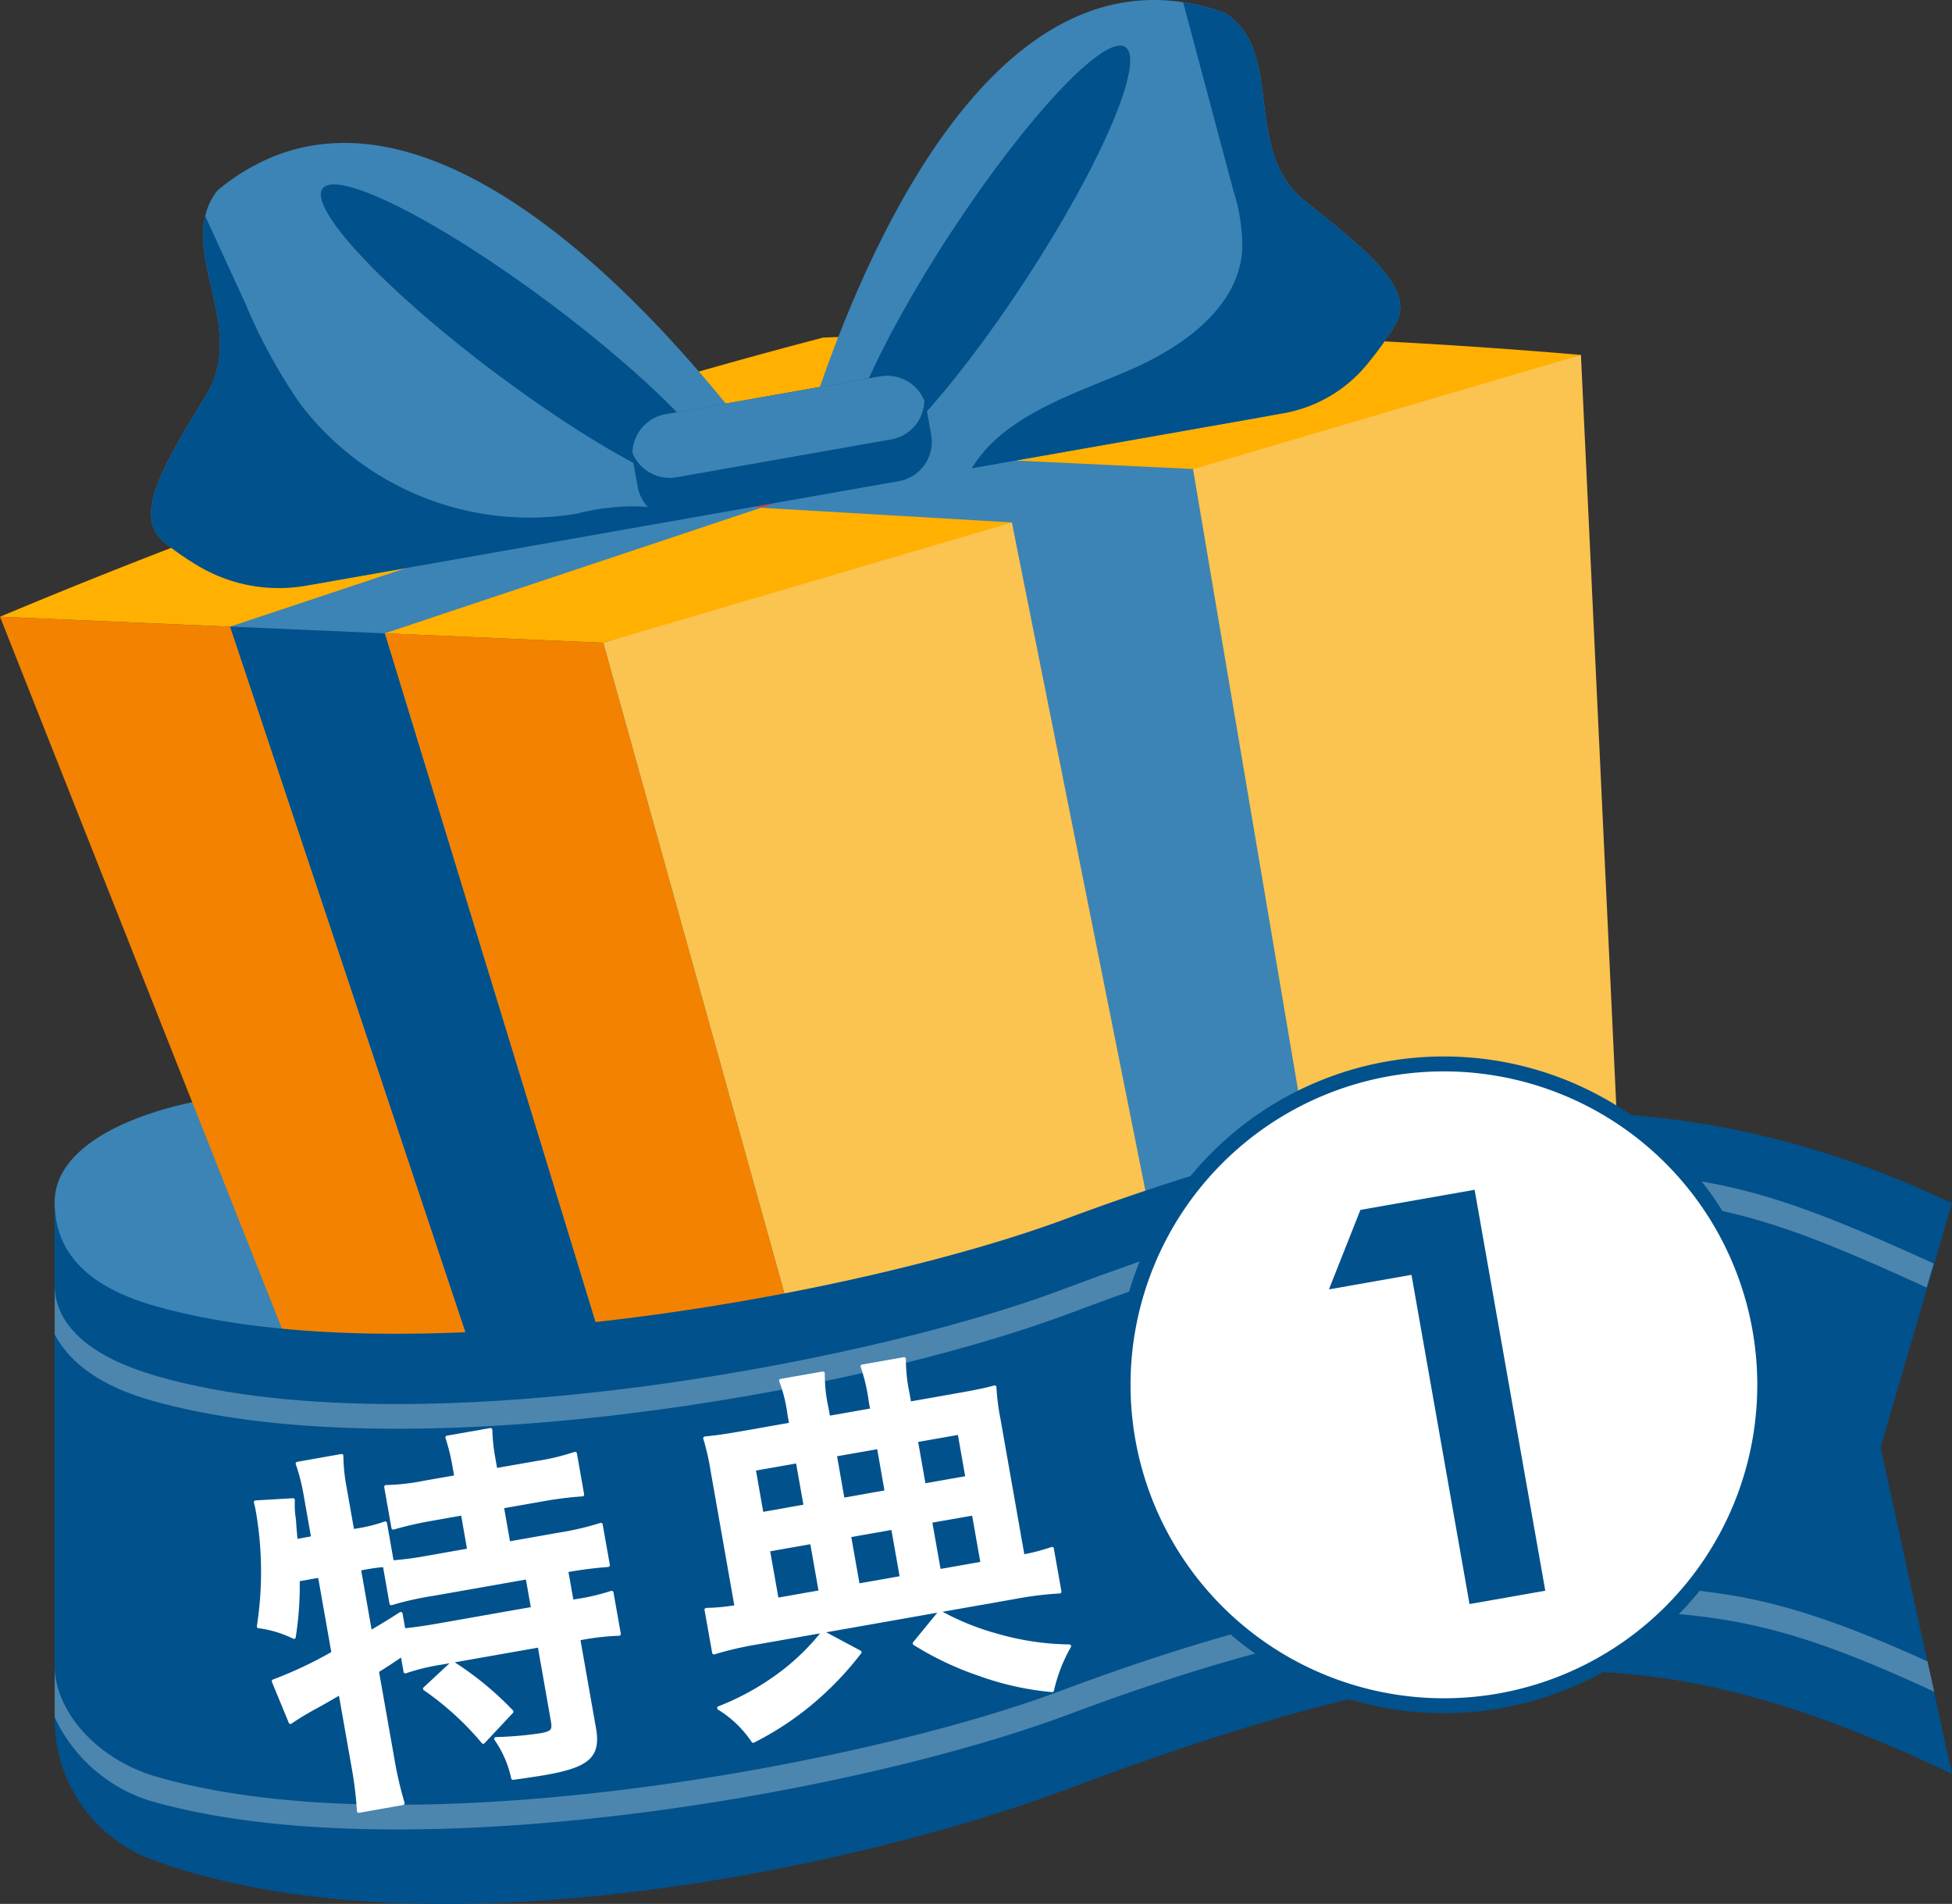 <svg xmlns="http://www.w3.org/2000/svg" xmlns:xlink="http://www.w3.org/1999/xlink" width="125.335" height="122.22" viewBox="0 0 125.335 122.22">
  <rect x="0" y="0" width="125.335" height="122.22" fill="#333333" stroke="none"/>
  <defs>
    <clipPath id="clip-path">
      <rect id="長方形_1339" data-name="長方形 1339" width="125.335" height="122.22" fill="none"/>
    </clipPath>
    <clipPath id="clip-path-2">
      <rect id="長方形_1338" data-name="長方形 1338" width="125.336" height="122.22" fill="none"/>
    </clipPath>
    <clipPath id="clip-path-3">
      <rect id="長方形_1336" data-name="長方形 1336" width="120.652" height="16.557" fill="none"/>
    </clipPath>
    <clipPath id="clip-path-4">
      <rect id="長方形_1337" data-name="長方形 1337" width="120.685" height="15.768" fill="none"/>
    </clipPath>
  </defs>
  <g id="top_no_1" clip-path="url(#clip-path)">
    <g id="グループ_7775" data-name="グループ 7775" transform="translate(0 0)">
      <g id="グループ_7774" data-name="グループ 7774" clip-path="url(#clip-path-2)">
        <path id="パス_53773" data-name="パス 53773" d="M1.448,35.968c0-5.253,10.566-7.421,15.628-6.939.087,1.393.63,16.028.543,17.258-.456.08-14.131-4.1-14.644-4.686a13.377,13.377,0,0,1-1.236-3.242,8.371,8.371,0,0,1-.291-2.391" transform="translate(2.06 41.212)" fill="#3b84b5"/>
        <path id="パス_53774" data-name="パス 53774" d="M0,16.341,26.294,82.727S46.065,86.892,59.812,93.71L38.733,18.01Z" transform="translate(0 23.252)" fill="#f38200"/>
        <path id="パス_53775" data-name="パス 53775" d="M37.065,103.581s16.156-13.2,44.928-25.542L78.762,9.4S51.569,16.157,15.986,27.881Z" transform="translate(22.747 13.381)" fill="#fbc34f"/>
        <path id="パス_53776" data-name="パス 53776" d="M0,27.041A395.679,395.679,0,0,1,52.851,9.119a392.718,392.718,0,0,1,48.66,1.112L38.733,28.71Z" transform="translate(0 12.552)" fill="#ffb000"/>
        <path id="パス_53777" data-name="パス 53777" d="M30.387,16.423,52.4,9.077c-3.772-.133-7.249-.208-10.39-.245L20.574,15.975Z" transform="translate(29.275 12.567)" fill="#e1343a"/>
        <path id="パス_53778" data-name="パス 53778" d="M40.3,13.777,30.859,13.2,6.1,21.448l22.894,68.62c2.689.761,5.67,1.665,8.725,2.694L16.029,21.877Z" transform="translate(8.676 18.78)" fill="#3b84b5"/>
        <path id="パス_53779" data-name="パス 53779" d="M48.152,12.937l-18.344-.87L19.993,15.4l16.529.967,14.131,70.7c3.094-1.754,5.452-3.155,9.185-5.035Z" transform="translate(28.449 17.17)" fill="#3b84b5"/>
        <path id="パス_53780" data-name="パス 53780" d="M36.62,12.257l-17.794-.812C15.463,12.53,12.27,13.611,9.3,14.651L26.3,15.695Z" transform="translate(13.229 16.285)" fill="#e1343a"/>
        <path id="パス_53781" data-name="パス 53781" d="M16.317,15.218l9.437.579,10.69-3.569-9.81-.448Z" transform="translate(23.217 16.761)" fill="#e1343a"/>
        <path id="パス_53782" data-name="パス 53782" d="M16.029,17.032,6.1,16.6l22.894,68.62,8.725,2.694Z" transform="translate(8.676 23.625)" fill="#00518c"/>
        <path id="パス_53783" data-name="パス 53783" d="M59.962,20.845c-.073.128-.153.257-.235.388a12.475,12.475,0,0,1-8.42,5.561L20.822,32.167S28.961-2.493,46.338.143a13.919,13.919,0,0,1,2.675.683c3.911,2.467,1.076,8.812,5.122,12.054s7.167,5.677,5.827,7.964" transform="translate(29.628 0)" fill="#3b84b5"/>
        <path id="パス_53784" data-name="パス 53784" d="M33.92,16.319c-4.87,7.436-9.883,12.769-11.194,11.911s1.575-7.584,6.445-15.022S39.054.439,40.365,1.3,38.79,8.883,33.92,16.319" transform="translate(31.887 1.719)" fill="#00518c"/>
        <path id="パス_53785" data-name="パス 53785" d="M45.47,26.653,15.019,32.022a12.548,12.548,0,0,1-9.847-2.341c-.121-.094-.242-.189-.354-.283-2.03-1.694.056-5.057,2.752-9.476,2.314-3.8-.911-8.02-.09-11.443a4.16,4.16,0,0,1,.778-1.635C23.971-6.185,45.47,26.653,45.47,26.653" transform="translate(5.697 5.388)" fill="#3b84b5"/>
        <path id="パス_53786" data-name="パス 53786" d="M19.809,17.064c7.121,5.323,13.653,8.618,14.591,7.363S30.33,17.839,23.209,12.516,9.555,3.9,8.615,5.153s4.073,6.588,11.194,11.911" transform="translate(12.098 6.952)" fill="#00518c"/>
        <path id="パス_53787" data-name="パス 53787" d="M35.646,12.074l.3,1.679a2.564,2.564,0,0,1-2.079,2.971l-13.784,2.43A2.567,2.567,0,0,1,17.1,17.077L16.8,15.4a2.244,2.244,0,0,1-.039-.5l0-.022a2.582,2.582,0,0,1,2.135-2.452L32.676,9.993a2.583,2.583,0,0,1,2.832,1.577l0,.024a2.242,2.242,0,0,1,.133.48" transform="translate(23.844 14.164)" fill="#00518c"/>
        <path id="パス_53788" data-name="パス 53788" d="M35.508,11.57l0,.024a2.58,2.58,0,0,1-2.122,2.45l-13.784,2.43A2.585,2.585,0,0,1,16.762,14.9l0-.022a2.587,2.587,0,0,1,2.135-2.454l13.784-2.43a2.583,2.583,0,0,1,2.832,1.577" transform="translate(23.844 14.164)" fill="#3b84b5"/>
        <path id="パス_53789" data-name="パス 53789" d="M52.951,20.76a20.323,20.323,0,0,1-1.8,2.53,8.96,8.96,0,0,1-5.391,3.159L25.749,29.98a8.785,8.785,0,0,1,1.764-2.045c2.459-2.079,5.628-3.043,8.57-4.347,3.315-1.468,6.77-3.957,7.039-7.579a11.787,11.787,0,0,0-.569-3.867C41.471,8.108,40.405,4.081,39.327.059A13.919,13.919,0,0,1,42,.742c3.911,2.467,1.076,8.812,5.122,12.054s7.167,5.677,5.827,7.964" transform="translate(36.639 0.084)" fill="#00518c"/>
        <path id="パス_53790" data-name="パス 53790" d="M38.226,25.175,13.982,29.449a10.114,10.114,0,0,1-7.1-1.354,18.505,18.505,0,0,1-2.062-1.451c-2.03-1.694.053-5.057,2.75-9.476,2.314-3.8-.911-8.02-.09-11.443.838,1.829,1.679,3.671,2.53,5.5a35.058,35.058,0,0,0,3.562,6.547,18.5,18.5,0,0,0,17.741,7.065,14.6,14.6,0,0,1,3.947-.475,6.392,6.392,0,0,1,2.968.817" transform="translate(5.697 8.145)" fill="#00518c"/>
        <path id="パス_53791" data-name="パス 53791" d="M118.689,50.978l4.584,20.958c-19-9-30.381-8.921-56.934,1.027C53.471,77.783,25.758,83.983,7.787,77.475a9.593,9.593,0,0,1-6.338-8.916V35.246c.012,2.685,1.463,5.217,6.338,6.624,16.423,4.739,45.672-.756,58.552-5.546C87.164,28.578,104.277,26.3,123.273,35.3Z" transform="translate(2.06 41.936)" fill="#00518c"/>
        <g id="グループ_7770" data-name="グループ 7770" transform="translate(3.51 75.162)" opacity="0.3">
          <g id="グループ_7769" data-name="グループ 7769">
            <g id="グループ_7768" data-name="グループ 7768" clip-path="url(#clip-path-3)">
              <path id="パス_53792" data-name="パス 53792" d="M66.081,38.665c-7.014,2.626-17.656,5.047-27.776,6.317-8.771,1.1-21.15,1.854-30.316-.79C4.1,43.07,1.459,41.156,1.449,38.338v3.193c1.027,1.914,3.063,3.324,6.132,4.209,16.064,4.635,45.091-.346,59.015-5.561,13.014-4.877,23.449-7.812,33.08-7.533,8.446.245,12.35,1.459,21.969,5.868l.456-1.543c-9.738-4.448-13.777-5.682-22.383-5.931-9.827-.286-20.437,2.68-33.637,7.625" transform="translate(-1.448 -31.021)" fill="#fff"/>
            </g>
          </g>
        </g>
        <g id="グループ_7773" data-name="グループ 7773" transform="translate(3.51 101.674)" opacity="0.3">
          <g id="グループ_7772" data-name="グループ 7772">
            <g id="グループ_7771" data-name="グループ 7771" clip-path="url(#clip-path-4)">
              <path id="パス_53793" data-name="パス 53793" d="M66.081,48.818c-7.014,2.626-17.656,5.047-27.776,6.317-8.771,1.1-21.15,1.854-30.316-.79-3.782-1.09-6.53-4.153-6.539-7.128v3.315a10.053,10.053,0,0,0,6.132,5.362c16.064,4.637,45.091-.346,59.015-5.561,13.014-4.877,23.561-7.017,33.192-6.738,8.592.25,12.514.734,22.347,5.3L121.7,46.94c-9.563-4.322-13.377-4.705-21.864-4.952C90,41.7,79.281,43.872,66.081,48.818" transform="translate(-1.448 -41.964)" fill="#fff"/>
            </g>
          </g>
        </g>
        <path id="パス_53794" data-name="パス 53794" d="M9.485,47.5a21.159,21.159,0,0,1-.254,3.685A7.187,7.187,0,0,0,6.967,50.5a22.847,22.847,0,0,0-.061-7.371c-.031-.174-.058-.327-.131-.6l2.4-.141a6.051,6.051,0,0,0,.073,1.279s.031.613.109,1.35l1.1-.2L9.96,42a12.644,12.644,0,0,0-.5-1.95l2.83-.5a11.493,11.493,0,0,0,.2,2l.5,2.828.2-.034a10.329,10.329,0,0,0,1.9-.465l.441,2.5a20.615,20.615,0,0,0,2.219-.291l2.728-.48-.414-2.353-2,.354a23.31,23.31,0,0,0-2.457.562l-.463-2.629a14.184,14.184,0,0,0,2.505-.286l2-.351-.133-.751a13.045,13.045,0,0,0-.443-1.783l2.782-.489a11.824,11.824,0,0,0,.187,1.8l.138.778L24.81,40a14.707,14.707,0,0,0,2.476-.591l.463,2.629a23.158,23.158,0,0,0-2.525.315l-2.629.463.414,2.353,3.254-.574a18.4,18.4,0,0,0,2.677-.625l.46,2.6c-.741.056-1.626.157-2.527.317l-.15.024.354,2,.225-.039a14.16,14.16,0,0,0,2.331-.54l.47,2.653a16.309,16.309,0,0,0-2.382.264l-.225.039,1.015,5.759c.313,1.776-.378,2.389-3.157,2.878-.4.073-1.381.218-2.059.31a6.836,6.836,0,0,0-1.09-2.515,23.042,23.042,0,0,0,2.871-.247c.751-.133.88-.286.768-.909l-.85-4.834-6.309,1.112a13.107,13.107,0,0,0-2.3.56l-.194-1.1c-.555.38-1.132.766-1.623,1.059L15.581,59.1a23.469,23.469,0,0,0,.642,2.752l-2.83.5a24.138,24.138,0,0,0-.342-2.808l-.843-4.778c-.819.477-.819.477-1.5.86a17.549,17.549,0,0,0-1.7,1.02L7.924,54.018a25.768,25.768,0,0,0,3.835-1.81l-.875-4.957Zm4.647,3.39c.819-.482,1.124-.664,1.958-1.2l.187,1.052c.608-.056,1.289-.148,2.316-.33l5.982-1.054-.354-2-6.057,1.066a19.949,19.949,0,0,0-2.682.6l-.431-2.454a11.274,11.274,0,0,0-1.236.167l-.4.07Zm5.277,1.96a20.26,20.26,0,0,1,3.8,3.123l-1.824,1.946A18.9,18.9,0,0,0,17.636,54.5Z" transform="translate(9.642 53.906)" fill="#fff"/>
        <path id="パス_53795" data-name="パス 53795" d="M9.485,47.5a21.159,21.159,0,0,1-.254,3.685A7.187,7.187,0,0,0,6.967,50.5a22.847,22.847,0,0,0-.061-7.371c-.031-.174-.058-.327-.131-.6l2.4-.141a6.051,6.051,0,0,0,.073,1.279s.031.613.109,1.35l1.1-.2L9.96,42a12.644,12.644,0,0,0-.5-1.95l2.83-.5a11.493,11.493,0,0,0,.2,2l.5,2.828.2-.034a10.329,10.329,0,0,0,1.9-.465l.441,2.5a20.615,20.615,0,0,0,2.219-.291l2.728-.48-.414-2.353-2,.354a23.31,23.31,0,0,0-2.457.562l-.463-2.629a14.184,14.184,0,0,0,2.505-.286l2-.351-.133-.751a13.045,13.045,0,0,0-.443-1.783l2.782-.489a11.824,11.824,0,0,0,.187,1.8l.138.778L24.81,40a14.707,14.707,0,0,0,2.476-.591l.463,2.629a23.158,23.158,0,0,0-2.525.315l-2.629.463.414,2.353,3.254-.574a18.4,18.4,0,0,0,2.677-.625l.46,2.6c-.741.056-1.626.157-2.527.317l-.15.024.354,2,.225-.039a14.16,14.16,0,0,0,2.331-.54l.47,2.653a16.309,16.309,0,0,0-2.382.264l-.225.039,1.015,5.759c.313,1.776-.378,2.389-3.157,2.878-.4.073-1.381.218-2.059.31a6.836,6.836,0,0,0-1.09-2.515,23.042,23.042,0,0,0,2.871-.247c.751-.133.88-.286.768-.909l-.85-4.834-6.309,1.112a13.107,13.107,0,0,0-2.3.56l-.194-1.1c-.555.38-1.132.766-1.623,1.059L15.581,59.1a23.469,23.469,0,0,0,.642,2.752l-2.83.5a24.138,24.138,0,0,0-.342-2.808l-.843-4.778c-.819.477-.819.477-1.5.86a17.549,17.549,0,0,0-1.7,1.02L7.924,54.018a25.768,25.768,0,0,0,3.835-1.81l-.875-4.957Zm4.647,3.39c.819-.482,1.124-.664,1.958-1.2l.187,1.052c.608-.056,1.289-.148,2.316-.33l5.982-1.054-.354-2-6.057,1.066a19.949,19.949,0,0,0-2.682.6l-.431-2.454a11.274,11.274,0,0,0-1.236.167l-.4.07Zm5.277,1.96a20.26,20.26,0,0,1,3.8,3.123l-1.824,1.946A18.9,18.9,0,0,0,17.636,54.5Z" transform="translate(9.642 53.906)" fill="none" stroke="#fff" stroke-linecap="round" stroke-linejoin="round" stroke-width="0.233"/>
        <path id="パス_53796" data-name="パス 53796" d="M24.09,39.548a9.451,9.451,0,0,0-.533-2.149l2.7-.475a9.9,9.9,0,0,0,.242,2.253l.107.6,2.806-.494-.107-.6a11.335,11.335,0,0,0-.519-2.207l2.677-.47a10.8,10.8,0,0,0,.237,2.227l.111.628,3.106-.548c1.2-.213,1.895-.361,2.36-.494a14.947,14.947,0,0,0,.264,2.069l1.548,8.788a12.883,12.883,0,0,0,1.875-.489l.487,2.755a22.036,22.036,0,0,0-2.854.351L22.057,54.209a21.707,21.707,0,0,0-2.8.647L18.766,52.1a12.312,12.312,0,0,0,1.931-.184l-1.553-8.81a15.22,15.22,0,0,0-.46-2.011c.637-.061,1.316-.153,2.341-.334l3.181-.562Zm4.526,15.284a20.411,20.411,0,0,1-3.208,3.327,19.472,19.472,0,0,1-3.632,2.37,7.177,7.177,0,0,0-2.2-2.115,16.742,16.742,0,0,0,3.673-1.989,14.687,14.687,0,0,0,3.009-2.854ZM24.625,42.579l-2.806.494.506,2.881,2.808-.5Zm.913,5.183-2.806.494.565,3.2,2.806-.494Zm4.8-3.222-.506-2.878-2.806.494.506,2.881Zm.972,5.507-.565-3.2-2.806.494.565,3.2Zm2.454,2.224a16.6,16.6,0,0,0,3.7,1.493,17.331,17.331,0,0,0,4.608.681,10.277,10.277,0,0,0-1.1,2.83A18.593,18.593,0,0,1,36.3,56.237a19.909,19.909,0,0,1-4.167-1.975Zm1.757-8.643-.506-2.881-2.782.489.506,2.881Zm.972,5.5-.565-3.2-2.782.489.565,3.2Z" transform="translate(26.586 51.234)" fill="#fff"/>
        <path id="パス_53797" data-name="パス 53797" d="M24.09,39.548a9.451,9.451,0,0,0-.533-2.149l2.7-.475a9.9,9.9,0,0,0,.242,2.253l.107.6,2.806-.494-.107-.6a11.335,11.335,0,0,0-.519-2.207l2.677-.47a10.8,10.8,0,0,0,.237,2.227l.111.628,3.106-.548c1.2-.213,1.895-.361,2.36-.494a14.947,14.947,0,0,0,.264,2.069l1.548,8.788a12.883,12.883,0,0,0,1.875-.489l.487,2.755a22.036,22.036,0,0,0-2.854.351L22.057,54.209a21.707,21.707,0,0,0-2.8.647L18.766,52.1a12.312,12.312,0,0,0,1.931-.184l-1.553-8.81a15.22,15.22,0,0,0-.46-2.011c.637-.061,1.316-.153,2.341-.334l3.181-.562Zm4.526,15.284a20.411,20.411,0,0,1-3.208,3.327,19.472,19.472,0,0,1-3.632,2.37,7.177,7.177,0,0,0-2.2-2.115,16.742,16.742,0,0,0,3.673-1.989,14.687,14.687,0,0,0,3.009-2.854ZM24.625,42.579l-2.806.494.506,2.881,2.808-.5Zm.913,5.183-2.806.494.565,3.2,2.806-.494Zm4.8-3.222-.506-2.878-2.806.494.506,2.881Zm.972,5.507-.565-3.2-2.806.494.565,3.2Zm2.454,2.224a16.6,16.6,0,0,0,3.7,1.493,17.331,17.331,0,0,0,4.608.681,10.277,10.277,0,0,0-1.1,2.83A18.593,18.593,0,0,1,36.3,56.237a19.909,19.909,0,0,1-4.167-1.975Zm1.757-8.643-.506-2.881-2.782.489.506,2.881Zm.972,5.5-.565-3.2-2.782.489.565,3.2Z" transform="translate(26.586 51.234)" fill="none" stroke="#fff" stroke-linecap="round" stroke-linejoin="round" stroke-width="0.233"/>
        <path id="パス_53798" data-name="パス 53798" d="M70.963,48.79a20.6,20.6,0,1,1-20.6-20.6,20.6,20.6,0,0,1,20.6,20.6" transform="translate(42.348 40.109)" fill="#fff"/>
        <path id="パス_53799" data-name="パス 53799" d="M70.963,48.79a20.6,20.6,0,1,1-20.6-20.6A20.6,20.6,0,0,1,70.963,48.79Z" transform="translate(42.348 40.109)" fill="none" stroke="#00518c" stroke-miterlimit="10" stroke-width="0.958"/>
        <path id="パス_53800" data-name="パス 53800" d="M37.238,32.814l7.332-1.291,4.538,25.736-4.865.858L40.517,36.982l-5.3.935Z" transform="translate(50.112 44.855)" fill="#00518c"/>
      </g>
    </g>
  </g>
</svg>
